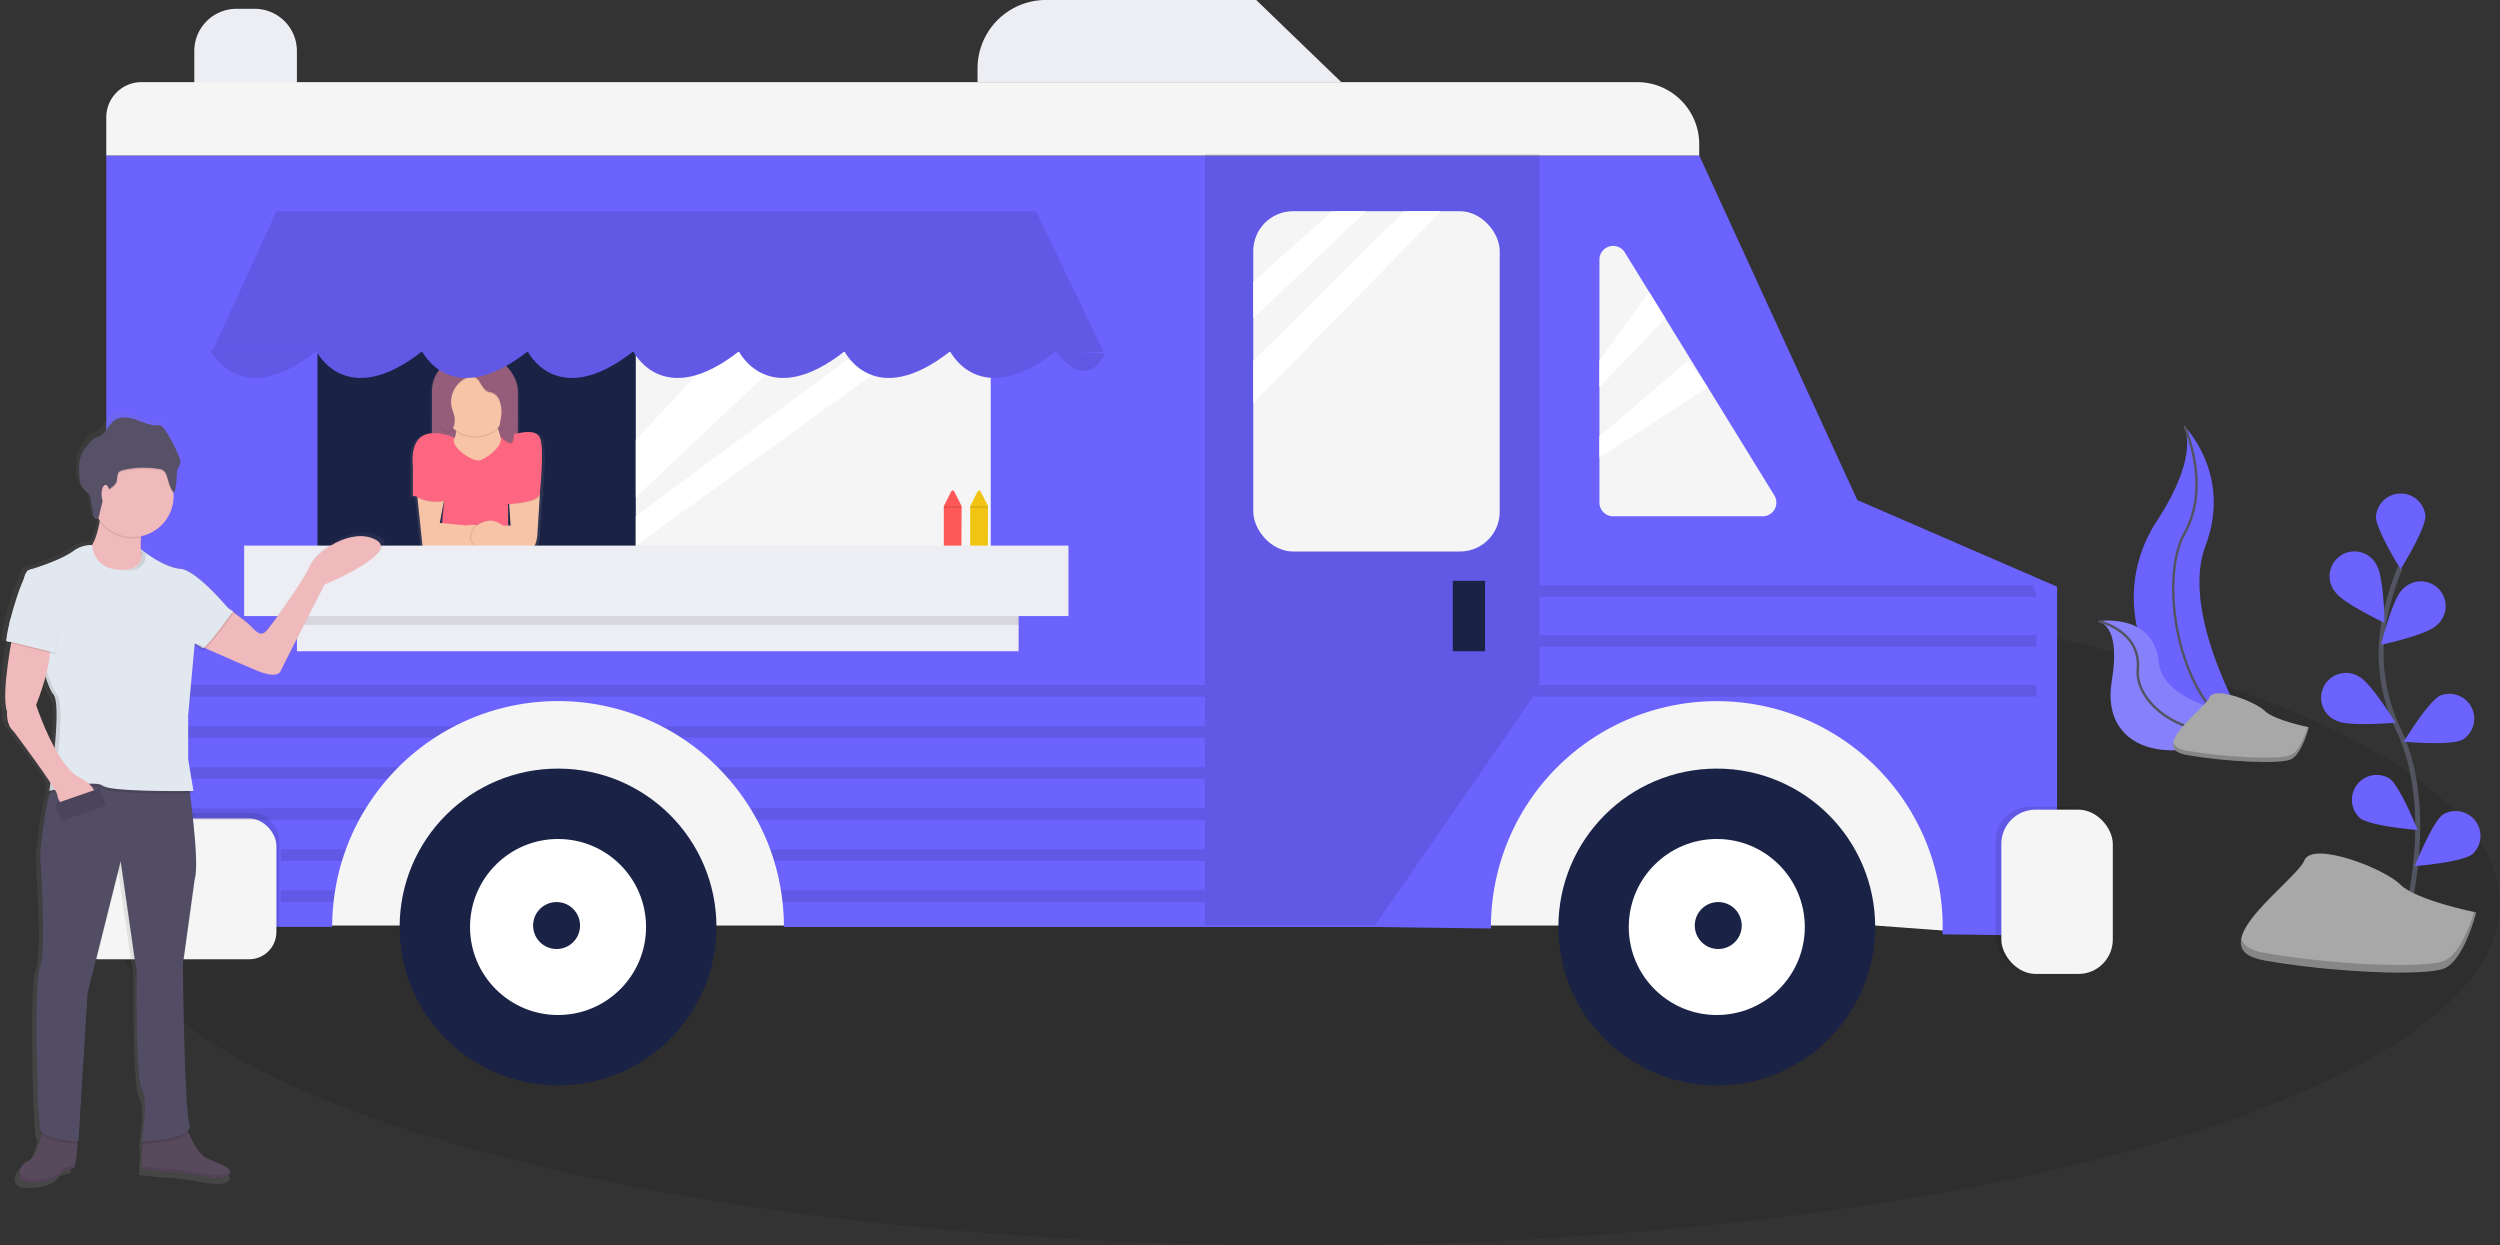 <svg xmlns="http://www.w3.org/2000/svg" xmlns:xlink="http://www.w3.org/1999/xlink" width="1007.23" height="501.78">
    <rect width="100%" height="100%" fill="#333333" stroke="none"/>
    <defs>
        <linearGradient id="a" x1="288.71" x2="288.71" y1="421.5" y2="341.93" gradientUnits="userSpaceOnUse">
            <stop offset="0" stop-color="gray" stop-opacity=".25"/>
            <stop offset=".54" stop-color="gray" stop-opacity=".12"/>
            <stop offset="1" stop-color="gray" stop-opacity=".1"/>
        </linearGradient>
        <linearGradient id="b" x1="-728.17" x2="-728.17" y1="677.83" y2="365.17" gradientTransform="matrix(-1 0 0 1 -554 0)" xlink:href="#a"/>
    </defs>
    <ellipse cx="525.47" cy="364.13" opacity=".1" rx="481.76" ry="137.65"/>
    <path fill="#6c63ff" d="M880.09 171.72s19.42 19.42 8.46 48.24 18.8 76.75 18.8 76.75l-.91-.15c-39.89-7-59.71-52.66-37.53-86.55 8.24-12.61 15.01-27.39 11.18-38.29z"/>
    <path fill="none" stroke="#535461" stroke-miterlimit="10" d="M880.09 171.72s11 23.81 0 43.23-1.88 73.93 27.25 81.76"/>
    <path fill="#6c63ff" d="M845.5 250.27s22.16-3.53 24.18 16.33 42.62 22.61 42.62 22.61l-.76.51c-33.52 22-65.56 14-60.73-15.2 1.81-10.86 1.64-21.77-5.31-24.25z"/>
    <path fill="#f5f5f5" d="M845.5 250.27s22.16-3.53 24.18 16.33 42.62 22.61 42.62 22.61l-.76.51c-33.52 22-65.56 14-60.73-15.2 1.81-10.86 1.64-21.77-5.31-24.25z" opacity=".2"/>
    <path fill="none" stroke="#535461" stroke-miterlimit="10" d="M845.5 250.27s17.2 3.78 15.79 19.42 25.55 34.39 51 19.53"/>
    <path fill="#f5f5f5" d="M803.37 376.43l-47.87-3.54H126.14V280.7h677.23v95.73z"/>
    <path fill="#ededf4" d="M119.62 44.89H78.28V20.55a17 17 0 0 1 17-17h7.34a17 17 0 0 1 17 17z"/>
    <path fill="#6c63ff" d="M828.78 236.38v140.65l-46.16-.6c0-1 .07-2 .07-2.94a91 91 0 1 0-182 0v.59l-46.07-.6H315.84a91 91 0 0 0-.56-10c-.17-1.6-.38-3.17-.65-4.73a89.41 89.41 0 0 0-2.74-11.86c-.48-1.6-1-3.17-1.58-4.73a91.58 91.58 0 0 0-5.32-11.82 85.44 85.44 0 0 0-2.74-4.73 91.18 91.18 0 0 0-8.71-11.82q-2.13-2.45-4.41-4.73a91 91 0 0 0-128.59 0q-2.29 2.29-4.41 4.73a91.18 91.18 0 0 0-8.71 11.82c-1 1.55-1.88 3.12-2.74 4.73a91.58 91.58 0 0 0-5.32 11.82c-.57 1.56-1.1 3.13-1.58 4.73a89.41 89.41 0 0 0-2.74 11.82 72.72 72.72 0 0 0-.65 4.73 91 91 0 0 0-.56 10h-91V62.64h641.79l63.67 138.83 79.13 34.32z"/>
    <path fill="#f5f5f5" d="M57 33.09h602.6a25 25 0 0 1 25 25v4.55H42.82V47.26A14.17 14.17 0 0 1 57 33.09z"/>
    <path fill="#ededf4" d="M540.4 33.09H393.84v-5.52A27.58 27.58 0 0 1 421.42-.01h84.7z"/>
    <rect width="82.73" height="56.73" x="29.82" y="327.38" opacity=".1" rx="11" ry="11"/>
    <path d="M553.99 372.89h-68.55V62.05h134.73v215.1l-66.18 95.74z" opacity=".1"/>
    <rect width="82.73" height="56.73" x="28.64" y="329.75" fill="#f5f5f5" rx="11" ry="11"/>
    <rect width="44.91" height="66.19" x="803.96" y="325.02" opacity=".1" rx="13.83" ry="13.83"/>
    <rect width="44.91" height="66.19" x="806.32" y="326.2" fill="#f5f5f5" rx="13.83" ry="13.83"/>
    <path fill="#1a2246" d="M127.91 94.55h270.65V241.1H127.91z"/>
    <path fill="#f5f5f5" d="M256.15 106.96h143.01v126.46H256.15z"/>
    <path fill="#fff" d="M256.15 208.01l102.82-76.23 14.19 3.55-117.01 84.5v-11.82zM256.15 177.28l55.55-59.68 26 5.91-81.55 76.82v-23.05z"/>
    <rect width="99.28" height="137.1" x="504.94" y="85.1" fill="#f5f5f5" rx="16" ry="16"/>
    <path fill="#1a2246" d="M585.31 234.01h13v28.37h-13z"/>
    <path fill="#f5f5f5" d="M644.4 104.59v97.9a5.52 5.52 0 0 0 5.52 5.52h60.25a5.52 5.52 0 0 0 4.7-8.41l-60.25-97.9a5.52 5.52 0 0 0-10.22 2.89z"/>
    <path fill="#fff" d="M536.85 85.1l-31.91 28.36v14.78l45.5-43.14h-13.59zM504.94 145.36v17.15l75.64-77.41H565.8l-60.86 60.26zM664.4 117.6l-20 27.76v10.65l26.55-27.77-6.55-10.64zM680.05 145.36l-35.65 30.45v8.57l43.64-28.37-7.99-10.65z"/>
    <circle cx="224.83" cy="373.48" r="63.82" fill="#1a2246"/>
    <circle cx="224.83" cy="373.48" r="35.46" fill="#fff"/>
    <circle cx="224.24" cy="372.89" r="9.46" fill="#1a2246"/>
    <circle cx="691.68" cy="373.48" r="63.82" fill="#1a2246"/>
    <circle cx="691.68" cy="373.48" r="35.46" fill="#fff"/>
    <circle cx="692.27" cy="372.89" r="9.46" fill="#1a2246"/>
    <path d="M42.23 275.97h443.21v4.73H42.23zM820.5 280.7H617.81l2.36-3.55v-1.18H820.5M820.5 260.61H620.17v-4.73H820.5M820.5 240.51H620.17v-4.72h198.97M183.22 292.52a90.64 90.64 0 0 0-8.11 4.73H42.23v-4.73zM485.44 292.52v4.73H274.56a90.64 90.64 0 0 0-8.11-4.73zM160.54 309.07q-2.29 2.29-4.41 4.73H42.23v-4.73zM485.44 309.07v4.73h-191.9q-2.13-2.45-4.41-4.73zM147.42 325.61c-1 1.55-1.88 3.12-2.74 4.73H42.23v-4.73zM485.44 325.61v4.73H304.99a85.44 85.44 0 0 0-2.74-4.73zM139.36 342.16c-.57 1.56-1.1 3.13-1.58 4.73h-24.64v-4.73zM485.44 342.16v4.73H311.89c-.48-1.6-1-3.17-1.58-4.73zM135.03 358.71a72.72 72.72 0 0 0-.65 4.73h-21.24v-4.73zM485.44 358.71v4.73H315.28c-.17-1.6-.38-3.17-.65-4.73z" opacity=".1"/>
    <path fill="#fe5858" d="M387.34 220.89h-7.09v-17l3-5.91a.66.66 0 0 1 1.18 0l3 5.91z"/>
    <path d="M380.25 203.91h7.09v.71h-7.09z" opacity=".1"/>
    <path fill="#f1c413" d="M397.98 220.89h-7.09v-17l3-5.91a.66.66 0 0 1 1.18 0l3 5.91z"/>
    <path d="M390.89 203.91h7.09v.71h-7.09z" opacity=".1"/>
    <path fill="url(#a)" d="M315.26 397.59a3 3 0 0 0-.15-.45c.41-4.24 1.61-18.28-.12-21.64-1.35-2.62-5-2.6-9.31-1.7 0-.45.06-.9.06-1.36v-14.35a16.43 16.43 0 0 0-16.67-16.17h-2.7a16.43 16.43 0 0 0-16.67 16.17v14.35c0 .42 0 .84.05 1.26-4.67.32-9.1 3.24-8.07 13.73v11.93h.94a10.76 10.76 0 0 0 1 .6l2.2 20.27H273l-.09 1h28.1c2.3.17 4.59.29 6.38.28a13.26 13.26 0 0 0 3.45-.28c3.08-1 3.08-7 3.08-7l1-14.93a2 2 0 0 0 .34-1.71zm-40.54 3.66h.1v.19l-.1-.08zm26.93 2.5l.51 7.54h-.51zM273 410.29l1.72-8.78h.11l-.83 8.89z" transform="translate(-96.38 -199.11)"/>
    <rect width="34.6" height="46.21" x="174.04" y="143.06" fill="#965d7b" rx="14.64" ry="14.64"/>
    <path fill="#fc6681" d="M183.19 176.43s-18.81-9-16.84 11.68v11.78h12.79l-2 21.65h27.55v-21.65s10.82 1 12.79-1c0 0 2-18.7 0-22.63s-8.91-1.84-15.8.12-18.49.05-18.49.05z"/>
    <path fill="#f7c4a7" d="M168.11 199.89l2.17 20.68h21.65s8.86-5.9 3.94-7.87-7.87-1-7.87-1l-10.82-1 2.05-10.81z"/>
    <path d="M217.04 198.89l-1 15.76s0 5.9-3 6.89-18.7-1-18.7-1-5.9 0-4.92-4.92 5.9-5.9 7.87-5.9 4.92 2 4.92 2h3l-.77-11.83z" opacity=".1"/>
    <path fill="#f7c4a7" d="M217.54 198.89l-1 15.76s0 5.9-3 6.89-18.7-1-18.7-1-5.9 0-4.92-4.92 5.9-5.9 7.87-5.9 4.92 2 4.92 2h3l-.78-11.83z"/>
    <path d="M166.62 199.41s4 4 12.3 2.62c.89-.14-10.81-4.35-12.3-2.62zM203.7 203.36s15.32-.25 14.09-5.19-13.1-2.22-13.1-2.22z" opacity=".1"/>
    <path fill="#fc6681" d="M166.62 199.16s4.94 4.94 15.07 2-13.58-3.73-15.07-2zM203.45 203.12s15.32-.25 14.09-5.19-13.1-2.22-13.1-2.22z"/>
    <path fill="#f7c4a7" d="M182.09 162.75s3 10.82 1 13.78 6.2 9.07 9.75 9c2.11 0 9.58-5.26 8.95-9-.51-3.07-4.92-11.81-3.94-15.74z"/>
    <path d="M191.44 176.3a13.72 13.72 0 0 0 9-3.38c-1.41-3.86-3.32-8.91-2.64-11.64l-15.74 2s1.75 6.41 1.66 10.71a13.71 13.71 0 0 0 7.72 2.31z" opacity=".1"/>
    <circle cx="191.44" cy="162.03" r="13.78" fill="#f7c4a7"/>
    <path d="M183.05 168.1c-.34-1.3-.87-2.54-1.14-3.85a10.61 10.61 0 0 1 6.5-11.76 4.26 4.26 0 0 1 2.13-.31c2.92.47 3.35 5 6.12 6.07.55.21 1.15.25 1.71.44a5.36 5.36 0 0 1 3 3.53 12.53 12.53 0 0 1 .64 5.19c-.15 1.67-.63 3.3-.76 5a6.12 6.12 0 0 0 1.3 4.7 8 8 0 0 0 2 1.4c.51.28 1.15.56 1.63.24a1.38 1.38 0 0 0 .46-.66c.72-1.77.37-3.76.2-5.66a57.26 57.26 0 0 1 .09-8.76c.15-2.36.3-4.81-.56-7a15.3 15.3 0 0 0-2.56-4 17.9 17.9 0 0 0-3.11-3.2 12.91 12.91 0 0 0-7.56-2.26 37.84 37.84 0 0 0-7.94 1c-1.91.39-4 .88-5.15 2.43a8.1 8.1 0 0 0-1.16 2.8l-.79 2.88a38.27 38.27 0 0 0-1.75 9.4c0 2.33.36 7.37 3 8.38 3.43 1.33 4.27-3.76 3.7-6z" opacity=".1"/>
    <path fill="#965d7b" d="M183.05 167.61c-.34-1.3-.87-2.54-1.14-3.85a10.61 10.61 0 0 1 6.5-11.76 4.26 4.26 0 0 1 2.13-.31c2.92.47 3.35 5 6.12 6.07.55.21 1.15.25 1.71.44a5.36 5.36 0 0 1 3 3.53 12.53 12.53 0 0 1 .64 5.19c-.15 1.67-.63 3.3-.76 5a6.12 6.12 0 0 0 1.3 4.7 8 8 0 0 0 2 1.4c.51.28 1.15.56 1.63.24a1.38 1.38 0 0 0 .46-.66c.72-1.77.37-3.76.2-5.66a57.26 57.26 0 0 1 .09-8.76c.15-2.36.3-4.81-.56-7a15.3 15.3 0 0 0-2.56-4 17.9 17.9 0 0 0-3.11-3.2 12.91 12.91 0 0 0-7.56-2.26 37.84 37.84 0 0 0-7.94 1c-1.91.39-4 .88-5.15 2.43a8.1 8.1 0 0 0-1.16 2.8l-.79 2.88a38.27 38.27 0 0 0-1.75 9.4c0 2.33.36 7.37 3 8.38 3.43 1.28 4.27-3.72 3.7-6z"/>
    <path fill="#6c63ff" d="M127.33 141.24s11.82 24.82 43.14 0M169.88 141.24s11.82 24.82 43.14 0M212.42 141.24s11.82 24.82 43.14 0M254.97 141.24s11.82 24.82 43.14 0M297.52 141.24s11.82 24.82 43.14 0M340.07 141.24s11.82 24.82 43.14 0M382.62 141.24s11.82 24.82 43.14 0M425.16 141.24s11.82 17.73 20.09 1.18"/>
    <path d="M127.33 141.24s11.82 24.82 43.14 0M169.88 141.24s11.82 24.82 43.14 0M212.42 141.24s11.82 24.82 43.14 0M254.97 141.24s11.82 24.82 43.14 0M297.52 141.24s11.82 24.82 43.14 0M340.07 141.24s11.82 24.82 43.14 0M382.62 141.24s11.82 24.82 43.14 0M425.16 141.24s11.82 17.73 20.09 1.18" opacity=".1"/>
    <path fill="#6c63ff" d="M444.66 141.83H85.37l26-56.73h306.11l27.18 56.73z"/>
    <path d="M444.66 141.83H85.37l26-56.73h306.11l27.18 56.73z" opacity=".1"/>
    <path fill="#6c63ff" d="M84.78 141.24s11.82 24.82 43.14 0"/>
    <path d="M84.78 141.24s11.82 24.82 43.14 0" opacity=".1"/>
    <path fill="#ededf4" d="M119.64 241.11h290.75v21.27H119.64z"/>
    <path fill="#ededf4" d="M98.37 219.83h332.11v28.37H98.37z"/>
    <path d="M119.64 248.2h290.75v3.55H119.64z" opacity=".1"/>
    <path fill="#a8a8a8" d="M930.21 292.99s-13.94-2.79-17.65-6.5-20.44-10.22-22.3-5.57-25.09 20.44-9.29 23.23 37.17 3.72 41.81 1.86 7.43-13.02 7.43-13.02z"/>
    <path d="M880.96 302.42c15.8 2.79 37.17 3.72 41.81 1.86 3.54-1.42 6-8.21 7-11.38l.46.1s-2.79 11.15-7.43 13-26 .93-41.81-1.86c-4.56-.8-5.86-2.69-5.37-5.09.36 1.57 1.95 2.77 5.34 3.37z" opacity=".2"/>
    <path fill="none" stroke="#535461" stroke-miterlimit="10" stroke-width="2" d="M968.87 371.97s13.21-44.87-2.48-77.89a70.87 70.87 0 0 1-5.73-44.46 119.19 119.19 0 0 1 6.29-20.87"/>
    <path fill="#6c63ff" d="M957.19 207.89c0 5.5 10 21.44 10 21.44s10-15.95 10-21.44a10 10 0 0 0-19.91 0zM940.73 238.34c3 4.62 20 12.59 20 12.59s-.31-18.8-3.3-23.41a10 10 0 1 0-16.72 10.82zM941.45 290.39c4.91 2.48 23.63.77 23.63.77s-9.76-16.07-14.67-18.55a10 10 0 1 0-9 17.78zM950.86 329.65c4.42 3.27 23.16 4.75 23.16 4.75s-6.9-17.49-11.32-20.76a10 10 0 0 0-11.84 16zM981.62 252c-3.94 3.83-22.32 7.8-22.32 7.8s4.5-18.25 8.44-22.08A10 10 0 1 1 981.62 252zM992.07 298.05c-4.91 2.48-23.63.77-23.63.77s9.76-16.07 14.67-18.55a10 10 0 0 1 9 17.78zM996.06 344.2c-4.42 3.27-23.16 4.75-23.16 4.75s6.9-17.49 11.32-20.76a10 10 0 0 1 11.84 16z"/>
    <path fill="#a8a8a8" d="M997.62 367.61s-24.15-4.83-30.59-11.27-35.42-17.71-38.64-9.66-43.47 35.42-16.1 40.25 64.4 6.44 72.44 3.22 12.89-22.54 12.89-22.54z"/>
    <path d="M912.29 383.89c27.37 4.83 64.4 6.44 72.44 3.22 6.13-2.45 10.39-14.23 12.07-19.72l.81.17s-4.83 19.32-12.88 22.54-45.08 1.61-72.44-3.22c-7.9-1.39-10.16-4.67-9.31-8.81.64 2.75 3.43 4.82 9.31 5.82z" opacity=".2"/>
    <path fill="url(#b)" d="M97.15 485.42s-.55 5.4 2.74 8.11c0 0 10.19 13.42 15.26 21-.29 2.06-.49 3.31-.49 3.31v.28h.13l-.13.84h.14c-2.89 10.35-4 25.44-4 25.44v1.08s1.18 17.26 1.22 30.64c0 6.51-.33 11.93-1.22 13.68-1.13 2.22-1.51 13.12-1.5 25.49 0 17.94.84 39.47 1.5 42.07a2.68 2.68 0 0 0 .78 1.25c-1 4-2.91 9.61-5.71 10.64a5.36 5.36 0 0 0-3.49 4.64v.88c0 .1 0 .19.07.29v.1c0 .09.06.19.1.28v.09c0 .1.09.19.14.28v.07a3.38 3.38 0 0 0 .5.65l.27.24.11.08.25.17.15.09.26.14.18.08.28.11.2.07.31.09.22.06.35.07h1.54c7.12 0 10.95-1.62 13.14-4.86l4.38-1.08v-1.24l.1-.52V670l.05-.29c.05-.31.11-.64.17-1v-.06c.06-.36.11-.74.17-1.14.06-.4.11-.81.16-1.24v-.05c0-.42.09-.85.13-1.29v-.55q0-.42.06-.84v-.06-.53-.78h.43l3.83-60.53 13.68-54 6.56 45.33v8.35c0 12.91.25 36.7 2.23 39.83.85 1.35 1.18 3.91 1.21 6.8a102.91 102.91 0 0 1-1.21 13.2h.16c-.1.69-.16 1.09-.16 1.09h.5c-.36 3.54-.46 7.38-.49 9.21v1.08s9.31 1.08 10.95 1.08c9.18 0 20.8 4.32 24.63 1.62l.33-.26.07-.06.2-.19.05-.06.15-.19v-.05a1.52 1.52 0 0 0 .11-.2 1.2 1.2 0 0 0 .06-.21 1.08 1.08 0 0 0 0-.22 1.14 1.14 0 0 0 0-.23c-.53-1.91-5.95-3.58-9.75-5.25-3.28-1.44-6.07-6.95-7.57-10.47a2.47 2.47 0 0 0 .55-2.16 2.55 2.55 0 0 0-.09-1.42c-2-6-2.64-56.6-2.73-64.39l4.92-35.06a22.8 22.8 0 0 0 .56-6.39c.07-8-1.55-21.71-2.55-29.26h1.44l-.18-1.08h.18l-2.19-13v-16.95l2.74-29.73 3.28 2.16c.25 0 .72-.36 1.33-1 7 3.07 16 7 21.11 9.06 9.31 3.78 9.85 0 9.85 0l18.06-35.13s31.75-13 21.35-18.38-25.18 5.4-27.37 10.81-14.78 22.7-17.52 25.94-4.38 1.08-7.12-1.62a77.49 77.49 0 0 0-7.31-5.68l.2-.27a8.18 8.18 0 0 1-2.88-2.17c-4.34-4.89-13.68-14.72-19-15.12-6.63-.5-15.15-7.09-16.29-8a25.81 25.81 0 0 1 .06-4.78h.05c0-.18 0-.37.06-.55a16.81 16.81 0 0 0 13.38-16.38c0-.42 0-.84-.05-1.26a.5.5 0 0 0 .3 0c.7-.2 1.08-6.84 1.08-7.75a5.72 5.72 0 0 1 .41-1.8c.23-.5.61-.93.83-1.44a2.92 2.92 0 0 0 .19-1.39 6.66 6.66 0 0 0-.78-3.07 53.48 53.48 0 0 0-5.86-10.82 3.59 3.59 0 0 0-1.33-1.21 4.87 4.87 0 0 0-1.91-.21c-3 0-5.8-1.44-8.65-2.39s-6.22-1.39-8.68.31-3.39 5.07-6 6.42c-.72.36-1.52.55-2.23.94A8.59 8.59 0 0 0 131 376a18 18 0 0 0-3.51 5.77 15.13 15.13 0 0 0-.48 4.49v1.51c0 3 .32 6.44 2.77 8.21a5.76 5.76 0 0 1 1.42 1.47 4.46 4.46 0 0 1 .66 2.43c.12 1.67.78 3.34.9 5a3.38 3.38 0 0 0 .48 1.81 1.2 1.2 0 0 0 1.67.32l.1-.42c.18.26.36.52.55.77-.63 3.58-1.62 7.45-3.2 10H132a12.53 12.53 0 0 0-7.25 2.38c-6.15 4.37-18.81 7.89-18.81 7.89a5.79 5.79 0 0 0-1.73 3.4 103.35 103.35 0 0 0-5.64 16.6c-1.05 4.06-1.71 7.46-1.61 8.69v.22h.08l-.09.48 1.94.47c-1.51 8.09-3.67 22.59-1.74 27.93zm12-2.7a112.89 112.89 0 0 0 3.73-10.92c1.21 3.66 2.39 6.55 3.39 7.68s1.33 4 1.36 7.88-.36 8.49-.8 12.94a117.29 117.29 0 0 1-7.64-17.58z" transform="translate(-96.38 -199.11)"/>
    <path fill="#59495d" d="M74.75 453.42s3.73 11.19 8.52 13.32 12.25 4.26 8.52 6.92-15-1.6-24-1.6c-1.6 0-10.65-1.07-10.65-1.07s0-14.38 2.13-17 15.48-.57 15.48-.57zM17.76 453.42s-2.13 12.78-6.39 14.38-5.33 8.52 1.6 8.52 10.65-1.6 12.78-4.79l4.26-1.07s2.66-12.25 0-15.45z"/>
    <path fill="#59495d" d="M74.75 453.42s3.73 11.19 8.52 13.32 12.25 4.26 8.52 6.92-15-1.6-24-1.6c-1.6 0-10.65-1.07-10.65-1.07s0-14.38 2.13-17 15.48-.57 15.48-.57zM17.76 453.42s-2.13 12.78-6.39 14.38-5.33 8.52 1.6 8.52 10.65-1.6 12.78-4.79l4.26-1.07s2.66-12.25 0-15.45z"/>
    <path fill="#f0b9bb" d="M88.07 242.49s10.12 6.92 12.78 9.59 4.26 4.79 6.92 1.6 14.91-20.24 17-25.57 16.51-16 26.63-10.65-20.77 18.11-20.77 18.11l-17.53 34.62s-.53 3.73-9.59 0-30.36-13.3-30.36-13.3z"/>
    <path d="M75.82 315.47s4.79 33 2.66 39.42l-4.79 34.62s.53 58.06 2.66 64.45-19.18 6.93-19.18 6.93 2.66-16.51 0-20.77-2.13-47.41-2.13-47.41l-6.42-44.75-13.32 53.26-3.68 59.67s-14.38-.53-15.45-4.79-2.66-60.19 0-65.52 0-44.74 0-44.74 2.13-30.36 8.52-34.09 51.13 3.72 51.13 3.72z" opacity=".1"/>
    <path fill="#524d64" d="M75.82 314.4s4.79 33 2.66 39.42l-4.79 34.62s.53 58.06 2.66 64.45-19.18 6.92-19.18 6.92 2.66-16.51 0-20.77-2.13-47.41-2.13-47.41l-6.42-44.74-13.32 53.26-3.68 59.66s-14.38-.53-15.45-4.79-2.66-60.19 0-65.52 0-44.74 0-44.74 2.13-30.36 8.52-34.09 51.13 3.73 51.13 3.73z"/>
    <path fill="#f0b9bb" d="M41.19 200.95s-1.07 25.57-10.12 20.77l8 24 18.11-1.07 10.65-14.38-8-4.79s-5.86 2.13-1.6-17.58z"/>
    <path d="M56.62 222.25s9.05 7.46 16 8c5.19.4 14.28 10.09 18.5 14.91a8 8 0 0 0 2.8 2.14s-10.65 14.91-12.25 14.91l-3.2-2.13-2.66 29.3v17.58l2.13 12.78s-33.56.53-36.75-2.13-21.31 2.13-21.31 2.13 5.33-34.62 1.6-38.88-10.12-34.09-10.12-34.09-4.26-12.25 0-16c0 0 12.31-3.46 18.3-7.77a12.09 12.09 0 0 1 7.05-2.35h.39s.36 8 8.35 9.59 13.05-1.35 11.17-7.99z" opacity=".1"/>
    <path fill="#e2e8f0" d="M56.62 221.19s9.05 7.46 16 8c5.19.4 14.28 10.09 18.5 14.91a8 8 0 0 0 2.8 2.14s-10.65 14.91-12.25 14.91l-3.2-2.13-2.66 29.3v17.57l2.13 12.78s-33.56.53-36.75-2.13-21.31 2.13-21.31 2.13 5.33-34.62 1.6-38.88-10.12-34.09-10.12-34.09-4.26-12.25 0-16c0 0 12.31-3.46 18.3-7.77a12.09 12.09 0 0 1 7.05-2.35h.39s.36 8 8.35 9.59 13.05-1.28 11.17-7.98z"/>
    <path fill="#e2e8f0" d="M20.42 260.6s-16-2.13-17.58-2.13 5.33-26.1 9.05-28.76 8.52 9.59 8.52 9.59z"/>
    <g opacity=".1">
        <path d="M58.54 222.89c.65 4.76-2.74 7.21-8.28 6.95 5.08-.28 7.84-3.2 6.38-8.4-.02.01.72.6 1.9 1.45zM80.08 259.27l2.43 1.62a1.75 1.75 0 0 1-.83.51l-1.69-1.13zM11.37 245.96s8 29.83 11.72 34.09c3.49 4-.95 34.54-1.53 38.47l-1.66.42s5.33-34.62 1.6-38.88-10.13-34.1-10.13-34.1zM42.79 316.8c2.23 1.86 19.18 2.16 29.27 2.17-9.78 0-28.52-.22-30.86-2.17a5.49 5.49 0 0 0-3.11-.79c2.16-.12 3.9.12 4.7.79z"/>
    </g>
    <path fill="#f0b9bb" d="M5.51 253.68s-5.33 25.57-2.66 33c0 0-.53 5.33 2.66 8 0 0 17.58 23.44 17.58 25.57s5.33 12.25 14.38 3.73c0 0 4.26-5.86-5.33-10.65s-17.58-29.3-17.58-29.3 8-19.71 4.79-26.1-13.84-4.25-13.84-4.25z"/>
    <path d="M22.28 263.53l-19.71-4.79 1.61-8.79 8.51-1.33 11.19 3.72-1.6 11.19z" opacity=".1"/>
    <path fill="#e2e8f0" d="M22.28 263l-19.71-4.8 1.61-8.79 8.51-1.33 11.19 3.73-1.6 11.19z"/>
    <path d="M41.19 201.48l17 6.92a74.82 74.82 0 0 0-1.36 8.16 16.52 16.52 0 0 1-16.66-6.27 77.39 77.39 0 0 0 1.02-8.81z" opacity=".1"/>
    <circle cx="53.44" cy="199.88" r="16.51" fill="#f0b9bb"/>
    <path d="M71.25 191.02a5.7 5.7 0 0 1 .39-1.77c.23-.49.6-.92.8-1.42.51-1.24 0-2.63-.57-3.86a52.92 52.92 0 0 0-5.71-10.66 3.51 3.51 0 0 0-1.29-1.19 4.69 4.69 0 0 0-1.86-.21c-2.93 0-5.64-1.42-8.41-2.35s-6-1.37-8.45.3-3.29 5-5.88 6.33c-.7.36-1.48.54-2.17.93a8.41 8.41 0 0 0-2.34 2.29 13.32 13.32 0 0 0-3.87 11.06c0 3 .31 6.34 2.69 8.09a5.65 5.65 0 0 1 1.38 1.45 4.44 4.44 0 0 1 .64 2.39c.12 1.65.76 3.29.88 4.94a3.36 3.36 0 0 0 .47 1.79 1.16 1.16 0 0 0 1.63.32l1.67-6.87a9.37 9.37 0 0 1 1.55-3.82c1.24-1.52 3.45-2.28 4.11-4.14.47-1.33.06-3.05 1.1-4a3.39 3.39 0 0 1 1.53-.66 36.23 36.23 0 0 1 14.61-.45 4.18 4.18 0 0 1 1.49.47 4.48 4.48 0 0 1 1.58 2.48c.35 1 1.64 6.59 3 6.21.66-.22 1.03-6.78 1.03-7.65z" opacity=".1"/>
    <path fill="#575168" d="M71.25 190.48a5.7 5.7 0 0 1 .39-1.77c.23-.49.6-.92.8-1.42.51-1.24 0-2.63-.57-3.86a52.92 52.92 0 0 0-5.71-10.66 3.51 3.51 0 0 0-1.29-1.19 4.69 4.69 0 0 0-1.86-.21c-2.93 0-5.64-1.42-8.41-2.35s-6-1.37-8.45.3-3.29 5-5.88 6.33c-.7.36-1.48.54-2.17.93a8.41 8.41 0 0 0-2.34 2.29 13.32 13.32 0 0 0-3.87 11.02c0 3 .31 6.34 2.69 8.09a5.65 5.65 0 0 1 1.38 1.45 4.44 4.44 0 0 1 .66 2.46c.12 1.65.76 3.29.88 4.94a3.36 3.36 0 0 0 .47 1.79 1.16 1.16 0 0 0 1.65.27l1.67-6.87a9.37 9.37 0 0 1 1.55-3.82c1.24-1.52 3.45-2.28 4.11-4.14.47-1.33.06-3.05 1.1-4a3.39 3.39 0 0 1 1.53-.66 36.23 36.23 0 0 1 14.61-.45 4.18 4.18 0 0 1 1.49.47 4.48 4.48 0 0 1 1.58 2.48c.35 1 1.64 6.59 3 6.21.62-.22.99-6.73.99-7.63z"/>
    <ellipse cx="42.52" cy="199.08" fill="#f0b9bb" rx="1.6" ry="3.73"/>
    <path d="M67.83 471c8.93 0 20.24 4.26 24 1.6a2.67 2.67 0 0 0 .87-.92c.31.63.1 1.29-.87 2-3.73 2.66-15-1.6-24-1.6-1.6 0-10.65-1.07-10.65-1.07v-1.06c.21.01 9.07 1.05 10.65 1.05zM12.96 475.26c6.92 0 10.65-1.6 12.78-4.79L30 469.4a57.74 57.74 0 0 0 1.18-9.49A54.47 54.47 0 0 1 30 470.47l-4.26 1.07c-2.13 3.2-5.86 4.79-12.78 4.79-3.86 0-5.24-2.16-5-4.34.29 1.76 1.78 3.27 5 3.27z" opacity=".1"/>
    <path fill="#524d64" d="M42.694 324.622l-18.126 6.27-2.439-7.05 18.127-6.27z"/>
    <path d="M42.694 324.622l-18.126 6.27-2.439-7.05 18.127-6.27z" opacity=".1"/>
</svg>
